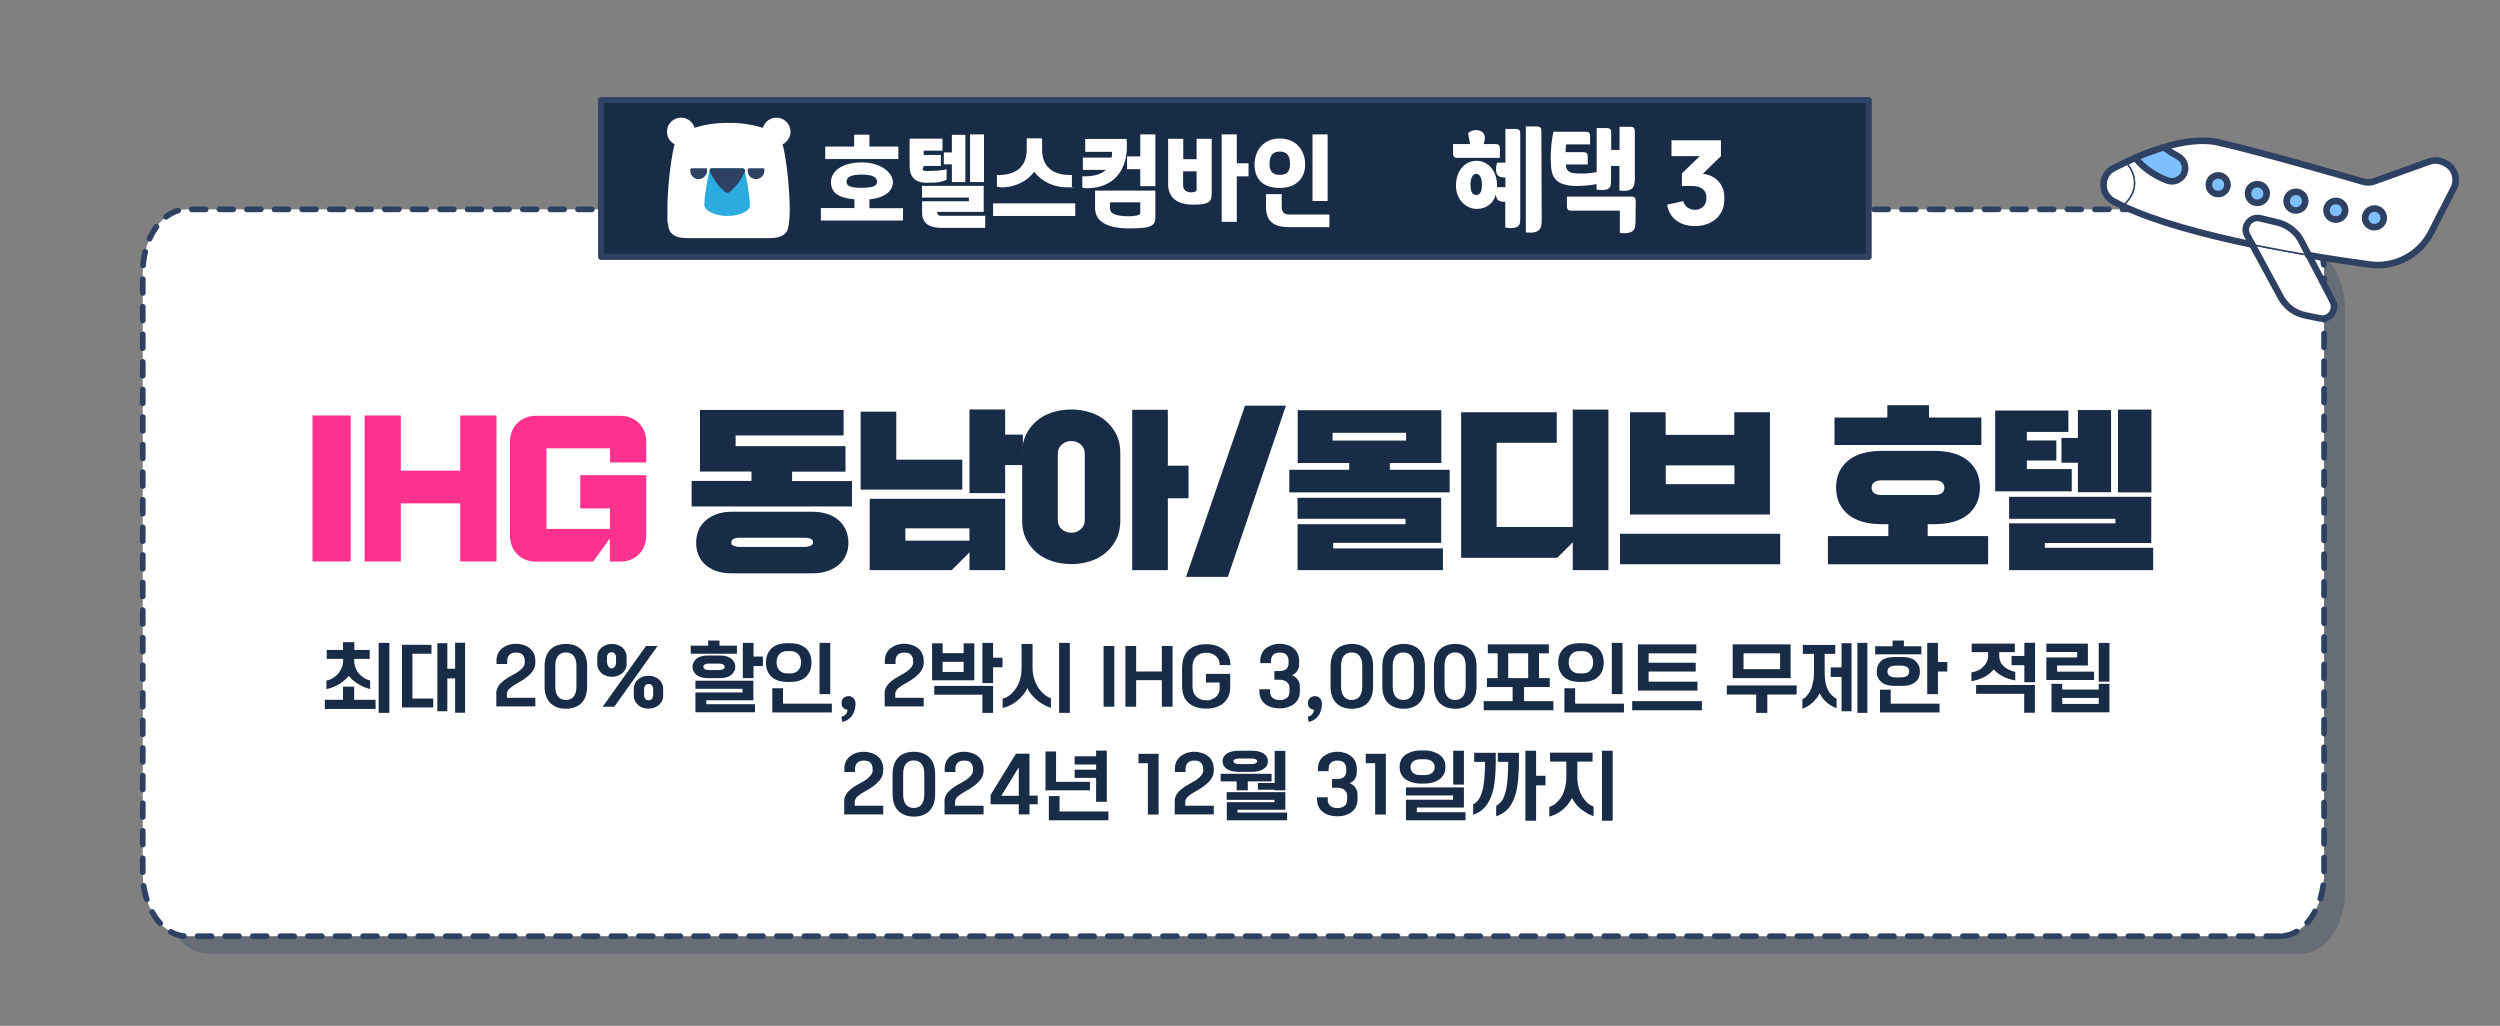 <?xml version="1.0" encoding="UTF-8" standalone="no"?><svg xmlns="http://www.w3.org/2000/svg" height="699.2" id="_레이어_1" style="" version="1.1" viewBox="0 0 1704 699.2" width="1704">
  
  <rect x="0" y="0" width="1704" height="699.2" fill="#808080" stroke="none"/>
  
  <defs>
    <style>
      .st0, .st1 {
        fill: #fff;
      }

      .st2, .st3 {
        fill: #192c47;
      }

      .st4 {
        fill: #2cabe1;
      }

      .st5 {
        stroke-dasharray: 0 0 9.4 9.4;
        stroke-width: 3.9px;
      }

      .st5, .st6 {
        fill: none;
      }

      .st5, .st6, .st1, .st3, .st7 {
        stroke: #2e4162;
      }

      .st5, .st6, .st3 {
        stroke-linecap: round;
        stroke-linejoin: round;
      }

      .st8 {
        fill: #ff318e;
      }

      .st6 {
        stroke-width: 4.5px;
      }

      .st1, .st7 {
        stroke-miterlimit: 10;
      }

      .st3 {
        stroke-width: 4.1px;
      }

      .st9, .st10 {
        fill: #2e4162;
      }

      .st7 {
        fill: #7ec0ff;
      }

      .st10 {
        isolation: isolate;
        opacity: .3;
      }
    </style>
  </defs>
  <path class="st10" d="M1568.3,650H141.5c-16.6,0-30-18.7-30-41.8V210.4c0-23.1,13.4-41.8,30-41.8h1426.8c16.6,0,30,18.7,30,41.8v397.8c0,23.1-13.4,41.8-30,41.8h0Z"/>
  <g>
    <path class="st0" d="M1554.1,638.1H127.3c-16.6,0-30-19.3-30-43.1V185.8c0-23.8,13.4-43.1,30-43.1h1426.8c16.6,0,30,19.3,30,43.1v409.3c0,23.7-13.4,43-30,43h0Z"/>
    <path class="st5" d="M1554.1,638.1H127.3c-16.6,0-30-19.3-30-43.1V185.8c0-23.8,13.4-43.1,30-43.1h1426.8c16.6,0,30,19.3,30,43.1v409.3c0,23.7-13.4,43-30,43h0Z"/>
  </g>
  <rect class="st3" height="106.9" width="864" x="409.7" y="68.2"/>
  <g>
    <path class="st0" d="M1022.2,107.6h-28.9c-2,0-2.9-.9-2.9-2.9v-6.5h11.6c-.5-2.6-.9-5.3-1.4-7.4,2-1.9,5.1-2.7,8-1.7,3.5,1.2,4.4,4.6,2.6,9.1h8.2c2,0,2.9.9,2.9,2.9v6.5h0ZM1033.3,87.9c2,0,2.9.9,2.9,2.9v58.9c0,3.3-.9,4.6-3,5.3s-4.7.5-7.2.1v-17.5c-3.6,0-5.1-.9-5.9-2.6-.2-.6-.5-1.5-.5-2.6-1.7,6.3-6.5,10-13.2,10s-14-5.9-14-15.9,6-16.9,14-16.9,14,7,14,16.9v1.1h5.7v-6.6c-3.6,0-5.1-.9-5.9-2.6-.7-1.5-.7-4.9.2-7.5h5.7v-23s7.2,0,7.2,0ZM1010.1,125.9c0-4.6-1.5-7.4-3.9-7.4s-3.9,2.7-3.9,7.4,1.3,7,3.9,7,3.9-2.4,3.9-7ZM1050.8,145.1c0,3.9.2,6.6-.4,9-.8,3.6-3.9,5-10.4,4.3v-72.2h7.7c2,0,2.9.9,2.9,2.9l.2,56h0Z"/>
    <path class="st0" d="M1088.6,125.4c-5.7,1.2-12.7,1.6-18.1,1.2-8.7-1.2-12.4-4.4-13.2-12.2-.6-5.7-.5-15,1.5-24.6h22.1c2,0,2.9.9,2.9,2.6v6h-16.3c-.2,1.5-.4,3.3-.4,5.3h12.2c2,0,2.9.9,2.9,2.9v5.5h-14.9c.2,3.5,1.2,5.1,5.1,5.9,4.4.6,10.6.4,15.9-.7v-30h7c2,0,2.9.9,2.9,2.9v12h5.7v-15.8h7.5c2,0,2.9.9,2.9,2.9v27.3c0,3.9.2,6.6-.4,9-.7,3.6-3.7,5-10.1,4.3v-16.8h-5.7v10.7c0,3.3-.9,4.6-2.9,5.3-2.1.7-4.6.5-7,.1v-3.8s.4,0,.4,0ZM1114.8,142.3c0,2.3.2,8.5-.3,12.2-.6,3.6-4.1,5-10.4,4.3v-15.2h-33.2c-2,0-2.9-.9-2.9-2.9v-6.7h44c2,0,2.9.9,2.9,2.9v5.4h0Z"/>
  </g>
  <g>
    <path class="st0" d="M538.3,143.3c0-13.5-2-32.6-4.4-43-1-4.3-3-7.3-6.2-9.6-1.8-1.3-3.8-2.3-6.1-3-.2,0-.3,0-.5-.2-8.4-2.7-16.3-3.9-24.5-3.7-8.2-.2-16.1,1-24.5,3.7-.2,0-.3,0-.5.2-2.3.7-4.4,1.7-6.1,3-3.2,2.3-5.2,5.3-6.2,9.6-2.4,10.4-4.4,29.5-4.4,43s0,6.6.4,9.1c.3,2.8.9,4.9,1.7,5.8,1.3,1.5,3.3,4.1,11.4,4.1h56.2c8.1,0,10-2.6,11.4-4.1.8-.9,1.3-3,1.7-5.8.4-2.5.6-5.6.6-9.1"/>
    <path class="st0" d="M464.2,99.4h0c-5.3,0-9.6-4.3-9.6-9.6s4.3-9.6,9.6-9.6,9.6,4.3,9.6,9.6-4.3,9.6-9.6,9.6"/>
    <path class="st0" d="M529.2,99.4h0c-5.3,0-9.6-4.3-9.6-9.6s4.3-9.6,9.6-9.6,9.6,4.3,9.6,9.6-4.4,9.6-9.6,9.6"/>
    <path class="st9" d="M470.5,115.2v1.4c0,2.9,2.5,5.4,5.5,5.5,3.2,0,5.9-2.5,5.9-5.7s0-.8,0-1.2-.4-.5-.7-.5h-9.7c-.4,0-.7.2-.8.5"/>
    <path class="st9" d="M509.6,115.2v1.4c0,2.9,2.5,5.3,5.5,5.5,3.2,0,5.9-2.5,5.9-5.7s0-.8,0-1.2-.4-.5-.7-.5h-9.7c-.5,0-.8.2-.8.5"/>
    <path class="st4" d="M511.1,140.7v-1.9c0-5-2.3-18-3.6-23.1h0c0-.5-.5-.9-1.2-1h-21.4c-.7,0-1.1.5-1.2,1h0c-1.3,5-3.6,18.1-3.6,23.1v1.1h0c0,3.4,7,7.3,15.6,7.3s14.4-3.2,15.5-6.3c-.1,0-.2-.1-.2-.2"/>
    <path class="st9" d="M506.4,114.7h-21.4c-.8.2-1.2.6-1.2,1.3v.8c.7,1.6,1.5,3.1,2.4,4.6,1.5,2.6,3.2,4.9,5.6,7.2.8.8,1.6,1.5,2.4,2.2.5.4,1.1.6,1.6.6s1.1-.2,1.6-.6c.8-.7,1.6-1.4,2.4-2.2,2.3-2.3,4.1-4.6,5.6-7.2.9-1.5,1.7-3,2.4-4.6,0-.3.2-.5,0-.8-.3-.6-.8-1.1-1.6-1.3"/>
    <g>
      <path class="st0" d="M645.2,122.6v-7.3c-3.1.9-7.3,1.2-12.9,1.2s-2.7-1.5-2.7-3.4h11.7v-7.5h-11.7v-2.9h12.8v-8.2h-22.4v19c0,5.9,2.7,11.1,11.7,11.1s9.8-.7,13.5-2h0Z"/>
      <rect class="st0" height="45.4" width="10.3" x="894.6" y="91.6"/>
      <path class="st0" d="M592.6,135.9c11.5-1.2,16-6.2,16-11.9s-7.4-13.3-21.2-13.3-21,6.3-21,13.3,4.4,10.8,16,11.9v5.9h-22.9v8.5h56v-8.4h-22.9v-6h0ZM577,123.8c0-2.9,2.7-4.8,10.3-4.8s10.5,1.9,10.5,4.8-2.7,4.2-10.5,4.2-10.3-1.3-10.3-4.2Z"/>
      <polygon class="st0" points="612.3 99.9 592.6 99.9 592.6 91.8 582.2 91.8 582.2 99.9 562.5 99.9 562.5 108.4 612.3 108.4 612.3 99.9"/>
      <polygon class="st0" points="648.8 124.1 658 124.1 658 91.9 648.8 91.9 648.8 103.9 643.3 103.9 643.3 112 648.8 112 648.8 124.1"/>
      <rect class="st0" height="32.5" width="9.5" x="661.2" y="91.6"/>
      <path class="st0" d="M704.9,117.1c5.3,7,13.8,10.6,22.5,10.6s2.1,0,3.2-.5v-7.9h-1.1c-12.1,0-19.2-5.8-19.2-17.3v-7.7h-10.5v7.7c0,11.5-7.2,17.3-19.2,17.3h-1.1v7.9c1.1.4,2.1.5,3.2.5,8.4,0,17-3.6,22.2-10.6h0Z"/>
      <path class="st0" d="M767.9,94.7h-28.2v8.8h18.3c0,1.4,0,2.7-.3,3.9h-19.6v8.4h15.6c-3.2,3.1-8.1,4.4-14.9,4.4h-1.1v7.6c1.1.4,2.1.5,3.2.5,18,0,29-12.4,27-33.6Z"/>
      <path class="st0" d="M889.6,112.2c0-9.5-6-17.8-17.3-17.8s-17.2,8.4-17.2,17.8,5.3,15.9,17.2,15.9,17.3-7.4,17.3-15.9ZM865.3,111.7c0-5.2,1.9-8.4,7-8.4s7,3.2,7,8.4-2.2,7.5-7,7.5-7-2.3-7-7.5Z"/>
      <polygon class="st0" points="843 91.6 832.7 91.6 832.7 151.2 843 151.2 843 120.2 851 120.2 851 111.3 843 111.3 843 91.6"/>
      <path class="st0" d="M638.8,144.4h31.7v-17.7h-42.1v8h32v2.5h-31.9v8c0,5.9,3.7,10.1,13,10.1h30v-8.2h-30c-2.2,0-2.7-1.1-2.7-2.7h0Z"/>
      <path class="st0" d="M878.3,146.2c-3.1,0-4.7-1.9-4.7-5.4v-8.5h-10.7v8.6c0,9.6,4.9,13.9,15.5,13.9h27.7v-8.6h-27.8Z"/>
      <path class="st0" d="M815.7,108.5h-9.2v-13.9h-10.3v31c0,8.5,5.5,13.9,17,13.9s12.7-2.2,12.7-8v-36.9h-10.3v13.9h0ZM815.7,129.1c0,1.3-1.5,2-3.6,2-3.8,0-5.7-1.7-5.7-5.1v-9.2h9.2v12.3h0Z"/>
      <rect class="st0" height="8.6" width="56" x="676.9" y="138.6"/>
      <polygon class="st0" points="777.2 106.6 768.2 106.6 768.2 115.3 777.2 115.3 777.2 126.9 787.5 126.9 787.5 91.6 777.2 91.6 777.2 106.6"/>
      <path class="st0" d="M746.4,141.8c0,8.8,7.6,13.9,23.5,13.9s17.6-2.2,17.6-8v-17.8h-41.1v11.9h0ZM756.6,137.9h20.6v7.4c0,1.5-3.9,2.1-7.9,2.1-8.4,0-12.7-1.7-12.7-5.3v-4.2h0Z"/>
    </g>
  </g>
  <g>
    <g>
      <path class="st1" d="M1666.5,111c6.7,2.9,9.5,10.9,6.2,17.4l-15.3,29.9c-7.9,15.5-24.8,24.4-42.1,22-11.7-1.6-26-3.7-41.7-6.4l-5-9.6c-3.3-6.4-9.3-11-16.3-12.7l-11.7-2.8c-6.7-1.6-12.2,5.6-8.9,11.6l3.4,6.2c-32.5-6.8-65.5-15.5-88.2-26.3,16.7-15,2.1-29.7,2.1-29.7,2.1-1,4.3-2,6.5-3,6.8,8.7,16.3,13.3,21.7,15.4,1,.4,2.1.6,3.2.6,1.6,0,3.3-.5,4.7-1.4,6-3.7,5.6-12.5-.6-15.7-6.2-3.3-9.4-6.1-9.4-6.1,12.9-3.9,26.2-5.9,37.3-3.3,29.5,6.7,83.4,22.4,98.4,26.7,2.6.8,5.3.7,7.9-.3l37.3-13.4c3.1-1.1,6.4-.9,9.4.4l1.1.5h0ZM1619.3,154.8c3.5-.5,5.9-3.7,5.4-7.2s-3.7-5.9-7.2-5.4-5.9,3.7-5.4,7.2,3.7,5.9,7.2,5.4ZM1593,149.6c3.5-.5,5.9-3.7,5.4-7.2s-3.7-5.9-7.2-5.4-5.9,3.7-5.4,7.2,3.7,5.9,7.2,5.4ZM1565.8,143.4c3.5-.5,5.9-3.7,5.4-7.2s-3.7-5.9-7.2-5.4-5.9,3.7-5.4,7.2c.4,3.5,3.7,5.9,7.2,5.4ZM1539.5,138.2c3.5-.5,5.9-3.7,5.4-7.2s-3.7-5.9-7.2-5.4-5.9,3.7-5.4,7.2,3.7,5.9,7.2,5.4ZM1512.8,132.2c3.5-.5,5.9-3.7,5.4-7.2s-3.7-5.9-7.2-5.4-5.9,3.7-5.4,7.2c.5,3.5,3.7,5.9,7.2,5.4Z"/>
      <path class="st7" d="M1624.7,147.6c.5,3.5-1.9,6.7-5.4,7.2s-6.7-1.9-7.2-5.4,1.9-6.7,5.4-7.2,6.8,2,7.2,5.4Z"/>
      <path class="st7" d="M1598.4,142.4c.5,3.5-1.9,6.7-5.4,7.2s-6.7-1.9-7.2-5.4,1.9-6.7,5.4-7.2,6.8,1.9,7.2,5.4Z"/>
      <path class="st1" d="M1590,205.6c3.1,6-2.1,12.9-8.7,11.6l-9.8-2c-7.2-1.4-13.4-6-16.9-12.4l-19.5-36c13.1,2.7,26.2,5.1,38.5,7.2l16.4,31.6h0Z"/>
      <path class="st1" d="M1568.6,164.3l5,9.6c-12.2-2.1-25.3-4.5-38.5-7.2l-3.4-6.2c-3.3-6.1,2.1-13.2,8.9-11.6l11.7,2.8c7,1.6,12.9,6.2,16.3,12.6h0Z"/>
      <path class="st7" d="M1571.2,136.3c.5,3.5-1.9,6.7-5.4,7.2s-6.7-1.9-7.2-5.4,1.9-6.7,5.4-7.2c3.5-.6,6.7,1.9,7.2,5.4Z"/>
      <path class="st7" d="M1544.9,131c.5,3.5-1.9,6.7-5.4,7.2s-6.7-1.9-7.2-5.4,1.9-6.7,5.4-7.2,6.7,1.9,7.2,5.4Z"/>
      <path class="st7" d="M1518.2,125.1c.5,3.5-1.9,6.7-5.4,7.2s-6.7-1.9-7.2-5.4,1.9-6.7,5.4-7.2c3.5-.6,6.7,1.9,7.2,5.4Z"/>
      <path class="st7" d="M1484.5,106.5c6.2,3.3,6.6,12.1.6,15.7-1.4.9-3.1,1.4-4.7,1.4s-2.1-.2-3.2-.6c-5.5-2.1-15-6.7-21.7-15.4,6.2-2.7,12.8-5.2,19.6-7.2,0,0,3.2,2.9,9.4,6.1h0Z"/>
      <path class="st1" d="M1449,110.6s14.6,14.7-2.1,29.7c-2.2-1-4.3-2.1-6.4-3.2-9-4.8-9-17.8,0-22.5,2.6-1.2,5.4-2.6,8.4-4h0Z"/>
    </g>
    <g>
      <path class="st6" d="M1535.1,166.7c-32.5-6.8-65.5-15.5-88.2-26.3-2.2-1-4.3-2.1-6.4-3.2-9-4.8-9-17.8,0-22.5,2.6-1.3,5.4-2.7,8.3-4.1,2.1-1,4.3-2,6.5-3,6.2-2.7,12.8-5.2,19.6-7.2,12.9-3.9,26.2-5.9,37.3-3.3,29.5,6.7,83.4,22.4,98.4,26.7,2.6.8,5.3.7,7.9-.3l37.3-13.4c3.1-1.1,6.4-.9,9.4.4l1,.5c6.7,2.9,9.5,10.9,6.2,17.4l-15.3,29.9c-7.9,15.5-24.8,24.4-42.1,22-11.7-1.6-26-3.7-41.7-6.4"/>
      <path class="st6" d="M1573.6,173.9l-5-9.6c-3.3-6.4-9.3-11-16.3-12.7l-11.7-2.8c-6.7-1.6-12.2,5.6-8.9,11.6l3.4,6.2,19.5,36c3.5,6.5,9.7,11,16.9,12.4l9.8,2c6.6,1.3,11.7-5.6,8.7-11.6l-16.4-31.5h0Z"/>
      <path class="st6" d="M1475.1,100.4s3.2,2.8,9.4,6.1c6.2,3.3,6.6,12.1.6,15.7-1.4.9-3.1,1.4-4.7,1.4s-2.1-.2-3.2-.6c-5.5-2.1-15-6.7-21.7-15.4"/>
      <path class="st6" d="M1612.1,149.4c.5,3.5,3.7,5.9,7.2,5.4s5.9-3.7,5.4-7.2-3.7-5.9-7.2-5.4c-3.4.5-5.9,3.7-5.4,7.2Z"/>
      <path class="st6" d="M1585.8,144.2c.5,3.5,3.7,5.9,7.2,5.4s5.9-3.7,5.4-7.2-3.7-5.9-7.2-5.4c-3.4.5-5.9,3.7-5.4,7.2Z"/>
      <path class="st6" d="M1558.6,138c.5,3.5,3.7,5.9,7.2,5.4s5.9-3.7,5.4-7.2-3.7-5.9-7.2-5.4-5.9,3.7-5.4,7.2Z"/>
      <path class="st6" d="M1532.3,132.8c.5,3.5,3.7,5.9,7.2,5.4s5.9-3.7,5.4-7.2-3.7-5.9-7.2-5.4-5.9,3.7-5.4,7.2Z"/>
      <path class="st6" d="M1505.6,126.8c.5,3.5,3.7,5.9,7.2,5.4s5.9-3.7,5.4-7.2-3.7-5.9-7.2-5.4c-3.4.5-5.9,3.7-5.4,7.2Z"/>
    </g>
  </g>
  <rect class="st2" height="209.8" width="1289.6" x="277.7" y="1683"/>
  <path class="st8" d="M239,382.7h-26v-99.5h26v99.5Z"/>
  <path class="st8" d="M338.4,382.7h-24.7v-39.6h-40.5v39.6h-24.7v-99.5h24.7v37.6h40.5v-37.6h24.7v99.5Z"/>
  <path class="st8" d="M440.5,364.7c0,5.4-1.7,9.8-5,13.1-3.3,3.3-7.7,5-13.1,5h-6.7v-15.8l-11.4,15.8h-38.6c-5.4,0-9.8-1.7-13.1-5s-5-7.7-5-13.1v-63.2c0-5.4,1.7-9.8,5-13.1s7.7-5,13.1-5h56.7c5.4,0,9.8,1.7,13.1,5s5,7.7,5,13.1v13.7h-24.7v-9.6h-43.3v54.9h43.3v-14h-20.3v-22.6h45v40.8h0Z"/>
  <path class="st2" d="M580.6,345.2h-109.2v-17.4h40.8v-6.4h-35.1v-42h97.9v17.4h-73.6v7.3h74.9v17.4h-36.4v6.4h40.8v17.4h0ZM553.4,348.8c4.3,0,8,.6,11.1,1.7s5.7,2.7,7.7,4.6,3.5,4.2,4.6,6.7c.9,2.6,1.5,5.2,1.5,8.1s-.5,5.5-1.5,8c-1,2.6-2.6,4.7-4.6,6.6s-4.6,3.4-7.8,4.6-6.8,1.7-11.2,1.7h-54.3c-4.3,0-8-.6-11-1.7s-5.6-2.7-7.6-4.6-3.4-4.1-4.4-6.6-1.4-5.2-1.4-8,.5-5.5,1.5-8.1c.9-2.6,2.5-4.7,4.6-6.7,2-1.9,4.6-3.4,7.7-4.6s6.8-1.7,11.1-1.7h54.3-.3ZM547.9,372.8c1.9,0,3.4-.3,4.6-.8,1.1-.6,1.7-1.3,1.7-2.3,0-2.2-2.1-3.2-6.2-3.2h-43.3c-4.2,0-6.2,1-6.2,3.2s.6,1.8,1.7,2.3c1.1.6,2.7.8,4.6.8h43.3-.2Z"/>
  <path class="st2" d="M655.9,333.7h-69.3v-53.1h24.3v32.7h45v20.4ZM685.1,388.6h-24.3v-12.1l-12.1,12.1h-55.9v-48.6h92.3v48.6ZM660.8,368.5v-8.4h-43.7v8.4h43.7ZM685.1,336.1h-24.3v-57h24.3v17.1h12.1v20.8h-12.1v19.1h0Z"/>
  <path class="st2" d="M763.6,355.1c0,4.6-.9,8.7-2.7,12.4-1.8,3.6-4.2,6.7-7.2,9.2-3,2.6-6.5,4.5-10.6,5.8s-8.4,2-12.9,2-8.9-.7-13-2-7.6-3.2-10.6-5.8-5.4-5.6-7.2-9.2-2.7-7.8-2.7-12.4v-46.6c0-4.6.9-8.7,2.7-12.4,1.8-3.6,4.2-6.7,7.2-9.2,3-2.6,6.5-4.5,10.6-5.8s8.3-2,13-2,8.8.7,12.9,2,7.7,3.2,10.6,5.8c3,2.6,5.4,5.6,7.2,9.2s2.7,7.8,2.7,12.4v46.6ZM721,354.5c0,2.6.9,4.6,2.7,6.2s4,2.4,6.5,2.4,4.7-.8,6.5-2.4,2.7-3.6,2.7-6.2v-45.3c0-2.6-.9-4.6-2.7-6.2s-4-2.4-6.5-2.4-4.7.8-6.5,2.4-2.7,3.6-2.7,6.2v45.3ZM796,388.6h-24.3v-109.3h24.3v38.1h14.1v22.2h-14.1v49h0Z"/>
  <path class="st2" d="M836.8,393.2h-28.4l40.2-116.7h27.9l-39.6,116.7h-.1Z"/>
  <path class="st2" d="M988,335.6h-109.2v-15.4h40.8v-4.6h-35.1v-36h97.9v36h-35.1v4.6h40.8v15.4h-.1ZM983.5,388.6h-99.1v-31.3h73.6v-3.7h-73.6v-14.3h97.9v30.7h-73.6v3.8h74.8v14.9h0ZM958.4,300.3v-5.3h-50.1v5.3h50.1Z"/>
  <path class="st2" d="M1096.3,388.6h-24.3v-19l-10.6,10.6h-65.5v-99.2h65.2v20.8h-41v57.4h51.9v-80h24.3v109.3h0Z"/>
  <path class="st2" d="M1213.4,384.6h-109.2v-20.8h109.2v20.8ZM1206.4,350.7h-95.4v-69.7h24.3v15.4h46.8v-15.4h24.3v69.7h0ZM1182.2,330v-12.8h-46.8v12.8h46.8Z"/>
  <path class="st2" d="M1355.1,384.6h-109.2v-19.2h41.2v-8.1h-4.2c-4.7,0-9-.5-12.8-1.5s-7.1-2.6-9.9-4.7c-2.7-2.1-4.8-4.7-6.4-7.8-1.5-3.1-2.3-6.7-2.3-11s.8-7.9,2.3-11,3.7-5.7,6.4-7.8c2.7-2.1,6-3.7,9.9-4.7,3.8-1,8.2-1.5,12.8-1.5h35.2c4.7,0,9,.5,12.8,1.5s7.1,2.6,9.9,4.7c2.7,2.1,4.8,4.7,6.4,7.8,1.5,3.1,2.3,6.7,2.3,11s-.8,7.9-2.3,11-3.7,5.7-6.4,7.8c-2.7,2.1-6,3.7-9.9,4.7-3.8,1-8.2,1.5-12.8,1.5h-4.2v8.1h41.2v19.2h0ZM1350.7,303.3h-100.3v-18.7h36v-8.4h28.4v8.4h35.7v18.7h.2ZM1318.7,337.4c2.2,0,3.8-.5,4.9-1.3,1.1-.9,1.7-2.2,1.7-3.7s-.6-2.8-1.7-3.7c-1.1-.9-2.8-1.3-4.9-1.3h-36.4c-2.2,0-3.8.5-4.9,1.3-1.1.9-1.7,2.2-1.7,3.7s.6,2.8,1.7,3.7c1.1.9,2.8,1.3,4.9,1.3h36.4Z"/>
  <path class="st2" d="M1412.1,334.9h-52.2v-55.1h49.9v14.6h-28.3v5.8h20.1v13.7h-20.1v5.8h30.6v15.1h0ZM1467.6,388.6h-98.2v-31.9h72.5v-3.1h-72.5v-15h96.9v31.5h-72.5v3.3h73.8v15.1h0ZM1438.9,335.5h-22.6v-20.1h-11.2v-16.9h11.2v-19h22.6v55.9h0ZM1466.4,335.6h-22.8v-56.4h22.8v56.4Z"/>
  <g>
    <path class="st2" d="M221.3,477h12.5v-9h7.6v9h14.6v6.2h-34.6v-6.2h0ZM222.4,463.9c1.7-.3,3.2-.9,4.6-1.8s2.7-1.9,3.6-3.1c1-1.2,1.8-2.6,2.4-4.1s.9-3.1.9-4.7v-1.1h-11.2v-6.1h11.1v-5.3h7.7v5.3h10.5v6.1h-10.6v1.1c0,1.6.3,3.2.8,4.6.5,1.5,1.2,2.8,2.2,4,.9,1.2,2.1,2.2,3.4,3.1,1.3.9,2.8,1.5,4.5,2v5.8c-2.9-.8-5.7-1.9-8.2-3.5-2.6-1.6-4.7-3.4-6.4-5.5-1.8,2.2-4,4-6.5,5.6-2.6,1.6-5.5,2.7-8.7,3.4v-5.8h-.1ZM258.1,438.2h7.3v47.7h-7.3v-47.7Z"/>
    <path class="st2" d="M274.1,439.5h20v6.1h-13v30.5h14.2v6.1h-21.3v-42.7h0ZM298.1,438.4h6.8v17.4h5.3v-17.7h6.8v47.7h-6.8v-23.4h-5.3v22.4h-6.8v-46.4h0Z"/>
    <path class="st2" d="M338.2,472.9c0-1.5.3-2.8.9-4.1s1.4-2.4,2.5-3.4,2.2-2,3.5-2.8c1.3-.9,2.7-1.6,4.1-2.4,2.6-1.3,4.6-2.7,6.2-4.2,1.5-1.5,2.3-2.8,2.3-4.3v-1.4c0-1.5-.5-2.7-1.4-3.9s-2.6-1.6-4.6-1.6-3.6.6-4.6,1.6c-.9,1.1-1.4,2.4-1.4,3.9v2.3h-7.3v-2.3c0-1.8.4-3.4,1-4.8s1.6-2.6,2.8-3.6c1.2-.9,2.6-1.7,4.2-2.3,1.6-.5,3.4-.8,5.2-.8s3.6.3,5.2.8,3,1.2,4.3,2.3c1.2.9,2.2,2.2,2.8,3.6s1,3,1,4.8v1.4c0,2.6-.9,4.9-2.9,7.1s-4.8,4.4-8.5,6.4c-1.4.9-2.7,1.5-3.7,2.2s-1.8,1.3-2.5,1.9-1,1.1-1.3,1.7-.5,1.1-.5,1.8v2.8h19.4v5.9h-26.6v-8.7h-.1Z"/>
    <path class="st2" d="M371.2,454.3c0-2.4.3-4.5.9-6.4s1.5-3.5,2.7-4.8,2.7-2.4,4.6-3.1,3.9-1.1,6.3-1.1,4.5.4,6.3,1.1,3.3,1.8,4.6,3.1c1.2,1.3,2.1,2.9,2.7,4.8.7,1.9.9,4,.9,6.4v13.4c0,2.4-.3,4.5-.9,6.4s-1.5,3.5-2.7,4.8-2.7,2.4-4.6,3.1-3.9,1.1-6.3,1.1-4.5-.4-6.3-1.1-3.3-1.8-4.6-3.1c-1.2-1.3-2.1-2.9-2.7-4.8-.7-1.9-.9-4-.9-6.4v-13.4ZM392.9,453.7c0-2.9-.7-5.2-1.9-6.7s-3-2.3-5.3-2.3-4.1.8-5.3,2.3c-1.2,1.5-1.9,3.7-1.9,6.7v14.4c0,2.9.7,5.2,1.9,6.7s3,2.3,5.3,2.3,4.1-.8,5.3-2.3c1.2-1.5,1.9-3.7,1.9-6.7v-14.4Z"/>
    <path class="st2" d="M407.1,447.4c0-1.1.3-2.3.8-3.3s1.2-1.9,2.1-2.7,1.9-1.3,3.1-1.8,2.6-.7,4-.7,2.7.2,4,.7,2.3,1,3.1,1.8c.9.8,1.6,1.7,2.1,2.7s.8,2.2.8,3.3v5.4c0,1.1-.3,2.3-.8,3.3s-1.2,1.9-2.1,2.7-1.9,1.3-3.1,1.8-2.6.7-4,.7-2.7-.2-4-.7-2.3-1-3.1-1.8c-.9-.8-1.6-1.7-2.1-2.7s-.8-2.2-.8-3.3v-5.4h0ZM440.3,440.3h7.9l-29.5,41.4h-7.9l29.5-41.4ZM413.9,451.7c0,.5,0,.9.2,1.3,0,.5.3.9.6,1.3s.6.7.9.9.9.4,1.3.4.9,0,1.3-.4c.4-.3.7-.6.9-.9s.5-.8.6-1.3c0-.5.2-.9.2-1.3v-3.7c0-.9-.3-1.7-.8-2.4s-1.2-1-2.3-1-1.8.4-2.3,1c-.5.7-.8,1.5-.8,2.4v3.7h.2,0ZM432,469.1c0-1.1.3-2.3.8-3.3s1.2-1.9,2.1-2.7,1.9-1.3,3.1-1.8,2.6-.7,4-.7,2.7.2,4,.7,2.3,1,3.1,1.8c.9.8,1.6,1.7,2.1,2.7s.8,2.2.8,3.3v5.4c0,1.1-.3,2.3-.8,3.3s-1.2,1.9-2.1,2.7-1.9,1.3-3.1,1.8-2.6.7-4,.7-2.7-.2-4-.7-2.3-1-3.1-1.8c-.9-.8-1.6-1.7-2.1-2.7s-.8-2.2-.8-3.3v-5.4ZM439,473.9c0,.9.3,1.7.8,2.4s1.2,1,2.3,1,1.8-.4,2.3-1c.5-.7.8-1.5.8-2.4v-4.3c0-.9-.3-1.7-.8-2.4s-1.2-1-2.3-1-1.8.4-2.3,1c-.5.7-.8,1.5-.8,2.4v4.3Z"/>
    <path class="st2" d="M470.8,440.1h11.9v-3.5h7.7v3.5h11.9v5.5h-31.5v-5.5h0ZM482,462.2c-1.6,0-2.9-.2-4.2-.6-1.2-.4-2.3-.9-3.1-1.6-.9-.7-1.5-1.5-2-2.5s-.7-2-.7-3,.2-2.1.7-3,1.1-1.7,2-2.5c.9-.7,1.9-1.2,3.1-1.6s2.7-.6,4.2-.6h9.2c1.6,0,2.9.2,4.2.6,1.2.4,2.3.9,3.1,1.6.9.7,1.5,1.5,2,2.5s.7,2,.7,3-.2,2.1-.7,3-1.1,1.7-2,2.5c-.9.7-1.9,1.2-3.1,1.6s-2.7.6-4.2.6h-9.2ZM474,472h32.1v-2.5h-32.1v-5.5h39.5v13.3h-32.1v2.7h33.2v5.5h-40.6v-13.6h0ZM490.1,456.7c1.2,0,2.2-.2,2.8-.6.8-.4,1-.9,1-1.6s-.4-1.2-1-1.6c-.8-.4-1.7-.6-2.8-.6h-6.9c-1.2,0-2.2.2-2.8.6-.8.4-1,.9-1,1.6s.4,1.2,1,1.6c.7.4,1.7.6,2.8.6h6.9ZM506.3,438.2h7.3v9.3h6.4v6.5h-6.4v8.2h-7.3v-24h0Z"/>
    <path class="st2" d="M536.8,464.8c-2.4,0-4.5-.3-6.4-.9-1.8-.7-3.4-1.5-4.6-2.7-1.2-1.1-2.2-2.6-2.8-4.2s-.9-3.4-.9-5.4.3-3.8.9-5.4,1.6-3,2.8-4.2,2.8-2.1,4.6-2.7,4-.9,6.4-.9h1.6c2.4,0,4.5.3,6.4.9,1.8.7,3.4,1.5,4.6,2.7,1.2,1.1,2.2,2.6,2.8,4.2s.9,3.4.9,5.4-.3,3.8-.9,5.4-1.6,3-2.8,4.2-2.7,2.1-4.6,2.7c-1.8.7-4,.9-6.4.9h-1.6ZM526.4,469.1h7.3v10.5h33.3v6h-40.6v-16.5h0ZM538.9,459c2.2,0,3.9-.7,5.1-2,1.3-1.3,2-3.2,2-5.6s-.7-4.2-2-5.6c-1.3-1.3-3-2-5.1-2h-2.5c-2.2,0-3.9.7-5.1,2-1.3,1.3-2,3.2-2,5.6s.7,4.2,2,5.6c1.3,1.3,3,2,5.1,2h2.5ZM558.6,438.2h7.3v34.9h-7.3v-34.9Z"/>
    <path class="st2" d="M573.6,488.5c1.3-.3,2.3-.9,3-1.8s1-1.9,1.1-2.9c-1.3-.2-2.4-.7-3-1.4-.8-.8-1.1-1.9-1.1-3.2s.5-2.6,1.3-3.4,2.1-1.3,3.4-1.3,1.3,0,2,.4c.7.3,1.1.7,1.6,1.1.5.6.8,1.2,1,2s.3,1.7.2,2.8c-.6,6.2-3.6,10-9,11.3l-.6-3.5h0Z"/>
    <path class="st2" d="M602.9,472.9c0-1.5.3-2.8.9-4.1s1.4-2.4,2.5-3.4,2.2-2,3.5-2.8,2.7-1.6,4.1-2.4c2.6-1.3,4.6-2.7,6.2-4.2,1.5-1.5,2.3-2.8,2.3-4.3v-1.4c0-1.5-.5-2.7-1.4-3.9s-2.6-1.6-4.6-1.6-3.6.6-4.6,1.6c-.9,1.1-1.4,2.4-1.4,3.9v2.3h-7.3v-2.3c0-1.8.4-3.4,1-4.8.7-1.4,1.6-2.6,2.8-3.6,1.2-.9,2.6-1.7,4.2-2.3,1.6-.5,3.4-.8,5.2-.8s3.6.3,5.2.8,3,1.2,4.3,2.3c1.2.9,2.2,2.2,2.8,3.6s1,3,1,4.8v1.4c0,2.6-.9,4.9-2.9,7.1s-4.8,4.4-8.5,6.4c-1.4.9-2.7,1.5-3.7,2.2s-1.8,1.3-2.5,1.9-1,1.1-1.3,1.7-.5,1.1-.5,1.8v2.8h19.4v5.9h-26.6v-8.7h-.1Z"/>
    <path class="st2" d="M635.2,438.5h7.3v6.7h14.3v-6.7h7.3v25.2h-28.8v-25.2h0ZM636.9,467.5h40v18.4h-7.3v-12.4h-32.8v-6h0ZM656.8,458v-6.9h-14.3v6.9h14.3ZM669.6,438.2h7.3v10.1h6.4v6.5h-6.4v10.8h-7.3v-27.4Z"/>
    <path class="st2" d="M683.5,476.2c1.9-.6,3.6-1.4,5.1-2.7,1.6-1.3,2.9-2.8,4.1-4.7s2.1-3.9,2.7-6.3c.7-2.3.9-4.7.9-7.3v-16.3h7.5v16.3c0,2.3.3,4.6.9,6.7.6,2.2,1.4,4.2,2.5,6,1,1.8,2.4,3.4,3.9,4.8s3.2,2.5,5.2,3.2v6.5c-1.6-.5-3.2-1.1-4.8-2s-3.1-2-4.6-3.1c-1.4-1.2-2.7-2.5-3.9-3.9-1.1-1.4-2.1-2.8-2.7-4.4-.9,1.7-1.8,3.3-3,4.7-1.1,1.4-2.5,2.7-4,4-1.4,1.1-3,2.2-4.7,3s-3.4,1.4-5.2,1.9v-6.5h.3-.2ZM721.9,438.2h7.3v47.7h-7.3v-47.7Z"/>
    <path class="st2" d="M752.2,440.3h7.3v41.4h-7.3v-41.4Z"/>
    <path class="st2" d="M767.1,440.3h7.3v17.4h17.5v-17.4h7.3v41.4h-7.3v-18.1h-17.5v18.1h-7.3v-41.4Z"/>
    <path class="st2" d="M805.8,454.6c0-2.4.4-4.5,1-6.4.8-1.9,1.8-3.6,3.1-4.9,1.4-1.3,3.1-2.5,5.2-3.1,2.1-.8,4.5-1.1,7.1-1.1s5.1.4,7.1,1.1c2.1.8,3.8,1.8,5.2,3.1,1.4,1.3,2.5,2.7,3.1,4.4.7,1.6,1,3.2,1,4.9v.7h-7.3v-.7c0-.9-.2-2-.6-2.8s-1-1.7-1.8-2.5c-.8-.7-1.8-1.3-2.9-1.7-1.1-.5-2.5-.7-3.9-.7-2.9,0-5.2.9-6.8,2.6s-2.5,4-2.5,6.9v13.4c0,2.9.9,5.3,2.5,6.9,1.6,1.7,3.9,2.6,6.8,2.6s2.7-.2,3.9-.7c1.1-.5,2.2-1,2.9-1.7s1.4-1.6,1.8-2.6.6-2.1.6-3.2v-3.9h-9.3v-5.9h16.5v9.7c0,1.9-.4,3.6-1,5.3-.8,1.7-1.8,3.2-3.1,4.5-1.4,1.3-3.1,2.4-5.2,3.1s-4.5,1.1-7.1,1.1-5.1-.4-7.1-1.1c-2.1-.8-3.8-1.8-5.2-3.1s-2.5-3-3.1-4.9-1-4.1-1-6.4v-12.8h0Z"/>
    <path class="st2" d="M858.4,469.8h7.3v1.7c0,.8,0,1.4.4,2.2.2.7.6,1.2,1.1,1.8.6.5,1.2.9,2.1,1.2.9.3,1.9.5,3,.5s2.3-.2,3-.5c.9-.3,1.5-.7,2.1-1.2s.9-1,1.1-1.8c.2-.7.4-1.4.4-2.2v-3.1c0-.8-.2-1.5-.6-2.1-.4-.7-.9-1.1-1.4-1.6s-1.3-.8-2.1-1-1.6-.4-2.6-.4h-3.6v-5.9h3.6c1.8,0,3.3-.5,4.4-1.3,1.1-.9,1.7-2.2,1.7-3.7v-2.1c0-1.5-.5-2.7-1.4-3.9-.9-1.1-2.5-1.6-4.6-1.6s-3.7.6-4.6,1.6-1.4,2.4-1.4,3.9v1.7h-7.3v-1.7c0-1.8.4-3.4,1-4.8.7-1.4,1.6-2.6,2.8-3.6,1.2-.9,2.6-1.7,4.2-2.3,1.6-.5,3.4-.8,5.2-.8s3.6.3,5.2.8,3,1.2,4.3,2.3c1.2.9,2.2,2.2,2.8,3.6s1,3,1,4.8v2c0,1.9-.4,3.6-1.2,4.9-.9,1.3-2.1,2.4-3.7,3,1.6.7,2.9,1.7,3.9,3s1.5,3,1.5,4.9v3.2c0,1.8-.4,3.4-1,4.8-.7,1.4-1.6,2.6-2.8,3.6s-2.7,1.7-4.4,2.3-3.5.8-5.6.8-3.9-.3-5.6-.8-3.1-1.2-4.4-2.3-2.2-2.2-2.8-3.6-1-3-1-4.8v-1.7h0v.2h0Z"/>
    <path class="st2" d="M891.5,488.5c1.3-.3,2.3-.9,3-1.8s1-1.9,1.1-2.9c-1.3-.2-2.4-.7-3-1.4-.8-.8-1.1-1.9-1.1-3.2s.5-2.6,1.3-3.4,2.1-1.3,3.4-1.3,1.3,0,2,.4c.7.3,1.1.7,1.6,1.1.5.6.8,1.2,1,2s.3,1.7.2,2.8c-.6,6.2-3.6,10-9,11.3l-.6-3.5h0Z"/>
    <path class="st2" d="M906.9,454.3c0-2.4.3-4.5.9-6.4s1.5-3.5,2.7-4.8,2.7-2.4,4.6-3.1,3.9-1.1,6.3-1.1,4.5.4,6.3,1.1,3.3,1.8,4.6,3.1c1.2,1.3,2.1,2.9,2.7,4.8.7,1.9.9,4,.9,6.4v13.4c0,2.4-.3,4.5-.9,6.4s-1.5,3.5-2.7,4.8-2.7,2.4-4.6,3.1-3.9,1.1-6.3,1.1-4.5-.4-6.3-1.1-3.3-1.8-4.6-3.1c-1.2-1.3-2.1-2.9-2.7-4.8-.7-1.9-.9-4-.9-6.4v-13.4ZM928.5,453.7c0-2.9-.7-5.2-1.9-6.7s-3-2.3-5.3-2.3-4.1.8-5.3,2.3-1.9,3.7-1.9,6.7v14.4c0,2.9.7,5.2,1.9,6.7s3,2.3,5.3,2.3,4.1-.8,5.3-2.3,1.9-3.7,1.9-6.7v-14.4Z"/>
    <path class="st2" d="M942.2,454.3c0-2.4.3-4.5.9-6.4s1.5-3.5,2.7-4.8,2.7-2.4,4.6-3.1,3.9-1.1,6.3-1.1,4.5.4,6.3,1.1,3.3,1.8,4.6,3.1c1.2,1.3,2.1,2.9,2.7,4.8.7,1.9.9,4,.9,6.4v13.4c0,2.4-.3,4.5-.9,6.4s-1.5,3.5-2.7,4.8-2.7,2.4-4.6,3.1-3.9,1.1-6.3,1.1-4.5-.4-6.3-1.1-3.3-1.8-4.6-3.1c-1.2-1.3-2.1-2.9-2.7-4.8-.7-1.9-.9-4-.9-6.4v-13.4ZM963.7,453.7c0-2.9-.7-5.2-1.9-6.7s-3-2.3-5.3-2.3-4.1.8-5.3,2.3-1.9,3.7-1.9,6.7v14.4c0,2.9.7,5.2,1.9,6.7s3,2.3,5.3,2.3,4.1-.8,5.3-2.3,1.9-3.7,1.9-6.7v-14.4Z"/>
    <path class="st2" d="M977.4,454.3c0-2.4.3-4.5.9-6.4s1.5-3.5,2.7-4.8,2.7-2.4,4.6-3.1,3.9-1.1,6.3-1.1,4.5.4,6.3,1.1,3.3,1.8,4.6,3.1c1.2,1.3,2.1,2.9,2.7,4.8.7,1.9.9,4,.9,6.4v13.4c0,2.4-.3,4.5-.9,6.4s-1.5,3.5-2.7,4.8-2.7,2.4-4.6,3.1-3.9,1.1-6.3,1.1-4.5-.4-6.3-1.1-3.3-1.8-4.6-3.1c-1.2-1.3-2.1-2.9-2.7-4.8-.7-1.9-.9-4-.9-6.4v-13.4ZM999,453.7c0-2.9-.7-5.2-1.9-6.7s-3-2.3-5.3-2.3-4.1.8-5.3,2.3-1.9,3.7-1.9,6.7v14.4c0,2.9.7,5.2,1.9,6.7s3,2.3,5.3,2.3,4.1-.8,5.3-2.3,1.9-3.7,1.9-6.7v-14.4Z"/>
    <path class="st2" d="M1011,477.9h20v-9.6h-17.5v-6.1h7.3v-16.9h-6.7v-6.1h41.6v6.1h-6.7v16.9h7.3v6.1h-17.5v9.6h20v6.2h-47.5v-6.2h-.3ZM1041.6,462.2v-16.9h-13.6v16.9h13.6Z"/>
    <path class="st2" d="M1076.8,464.8c-2.4,0-4.5-.3-6.4-.9-1.8-.7-3.4-1.5-4.6-2.7s-2.2-2.6-2.8-4.2-.9-3.4-.9-5.4.3-3.8.9-5.4,1.6-3,2.8-4.2,2.8-2.1,4.6-2.7,4-.9,6.4-.9h1.6c2.4,0,4.5.3,6.4.9,1.8.7,3.4,1.5,4.6,2.7s2.2,2.6,2.8,4.2.9,3.4.9,5.4-.3,3.8-.9,5.4-1.6,3-2.8,4.2-2.7,2.1-4.6,2.7c-1.8.7-4,.9-6.4.9h-1.6ZM1066.3,469.1h7.3v10.5h33.3v6h-40.6v-16.5h0ZM1078.8,459c2.2,0,3.9-.7,5.1-2,1.3-1.3,2-3.2,2-5.6s-.7-4.2-2-5.6c-1.3-1.3-3-2-5.1-2h-2.5c-2.2,0-3.9.7-5.1,2-1.3,1.3-2,3.2-2,5.6s.7,4.2,2,5.6c1.3,1.3,3,2,5.1,2h2.5ZM1098.6,438.2h7.3v34.9h-7.3v-34.9Z"/>
    <path class="st2" d="M1112.5,477.9h47.5v6.2h-47.5v-6.2ZM1116.5,439.2h39.7v6.1h-32.5v6.4h32.1v6h-32.1v6.9h33.3v6.1h-40.6v-31.6h0Z"/>
    <path class="st2" d="M1177.1,467.2h47.5v6.2h-20v12.5h-7.6v-12.5h-20v-6.2h0ZM1181,439.2h39.5v23h-39.5v-23ZM1213.3,456.1v-10.8h-24.9v10.8h24.9Z"/>
    <path class="st2" d="M1228.3,476.7c1.1-.5,2.2-1.1,3.1-2.3.9-1,1.9-2.4,2.6-3.9.8-1.5,1.3-3.3,1.7-5.3.5-2,.7-4.2.7-6.4v-13.1h-7.6v-6.1h22.1v6.1h-7.2v13.1c0,4.6.7,8.4,2.1,11.2,1.4,2.8,3.4,4.9,6,6.3v6.4c-2.5-.9-4.6-2.1-6.7-3.9-2.1-1.7-3.7-3.9-4.8-6.3-1.2,2.5-2.9,4.6-5,6.5s-4.4,3.2-6.8,4.1v-6.4h-.2,0ZM1255.2,461.4h-7.4v-6.5h7.4v-16.5h6.8v46.4h-6.8v-23.3h0ZM1266,438.2h6.8v47.7h-6.8v-47.7Z"/>
    <path class="st2" d="M1278.1,440.5h11.9v-3.9h7.7v3.9h11.9v5.5h-31.5v-5.5h0ZM1291,467.5c-1.7,0-3.3-.2-4.7-.6-1.4-.4-2.7-1-3.7-1.8-1-.9-1.9-1.8-2.5-3s-.9-2.7-.9-4.4.3-3,.9-4.4c.6-1.2,1.4-2.3,2.5-3.1,1-.9,2.3-1.4,3.7-1.8s3-.6,4.7-.6h5.8c1.7,0,3.3.2,4.7.6,1.4.4,2.7,1,3.7,1.8,1,.9,1.9,1.9,2.5,3.1s.9,2.7.9,4.4-.3,3.1-.9,4.4-1.4,2.3-2.5,3c-1,.9-2.3,1.4-3.7,1.8s-3,.6-4.7.6h-5.8ZM1281.4,470.1h7.3v9.5h33.3v6h-40.6v-15.5h0ZM1295.8,461.7c1.8,0,3.1-.4,4.1-1,.9-.8,1.4-1.7,1.4-3s-.5-2.4-1.4-3-2.4-1-4.1-1h-3.7c-1.7,0-3,.4-4.1,1-1,.8-1.5,1.7-1.5,3s.5,2.4,1.5,3,2.4,1,4.1,1h3.7ZM1313.6,438.2h7.3v13h6.4v6.5h-6.4v15.4h-7.3v-34.9h0Z"/>
    <path class="st2" d="M1343.6,458.4c1.7-.3,3.2-.8,4.6-1.4s2.7-1.6,3.6-2.6c1-.9,1.8-2.1,2.4-3.3s.9-2.6.9-4v-2.6h-11.2v-5.8h29.4v5.8h-10.6v2.6c0,2.7.9,5,2.9,6.9s4.6,3.2,8,4v5.8c-3-.6-5.8-1.4-8.3-2.7-2.6-1.3-4.6-2.9-6.4-4.8-1.8,2.2-4,3.9-6.5,5.2-2.6,1.3-5.5,2.3-8.7,2.8v-5.8h-.1ZM1347,466.9h40v18.9h-7.3v-12.9h-32.8v-6h.1ZM1379.8,453.4h-8.7v-6.3h8.7v-9h7.3v26.9h-7.3v-11.7h0Z"/>
    <path class="st2" d="M1394.8,448.1h21v-3.7h-21v-5.7h28.3v14.9h-21v4.2h25.2v5.7h-32.5v-15.4ZM1398.3,466.1h7.3v3.9h24.9v-3.9h7.3v19.4h-39.5v-19.4h0ZM1430.5,479.8v-4.1h-24.9v4.1h24.9ZM1430.5,438.2h7.3v26.4h-7.3v-26.4Z"/>
    <path class="st2" d="M575.3,546.5c0-1.5.3-2.8.9-4.1s1.4-2.4,2.5-3.4,2.2-2,3.5-2.8,2.7-1.6,4.1-2.4c2.6-1.3,4.6-2.7,6.2-4.2,1.5-1.5,2.3-2.8,2.3-4.3v-1.4c0-1.5-.5-2.7-1.4-3.9s-2.6-1.6-4.6-1.6-3.6.6-4.6,1.6c-.9,1.1-1.4,2.4-1.4,3.9v2.3h-7.3v-2.3c0-1.8.4-3.4,1-4.8.7-1.4,1.6-2.6,2.8-3.6,1.2-.9,2.6-1.7,4.2-2.3,1.6-.5,3.4-.8,5.2-.8s3.6.3,5.2.8,3,1.2,4.3,2.3c1.2.9,2.2,2.2,2.8,3.6s1,3,1,4.8v1.4c0,2.6-.9,4.9-2.9,7.1s-4.8,4.4-8.5,6.4c-1.4.9-2.7,1.5-3.7,2.2s-1.8,1.3-2.5,1.9c-.7.6-1,1.1-1.3,1.7-.3.6-.5,1.1-.5,1.8v2.8h19.4v5.9h-26.6v-8.7h-.1Z"/>
    <path class="st2" d="M608.4,527.8c0-2.4.3-4.5.9-6.4s1.5-3.5,2.7-4.8,2.7-2.4,4.6-3.1c1.8-.8,3.9-1.1,6.3-1.1s4.5.4,6.3,1.1c1.8.8,3.3,1.8,4.6,3.1,1.2,1.3,2.1,2.9,2.7,4.8s.9,4,.9,6.4v13.4c0,2.4-.3,4.5-.9,6.4s-1.5,3.5-2.7,4.8-2.7,2.4-4.6,3.1c-1.8.8-3.9,1.1-6.3,1.1s-4.5-.4-6.3-1.1c-1.8-.8-3.3-1.8-4.6-3.1-1.2-1.3-2.1-2.9-2.7-4.8s-.9-4-.9-6.4v-13.4ZM630,527.3c0-2.9-.7-5.2-1.9-6.7s-3-2.3-5.3-2.3-4.1.8-5.3,2.3-1.9,3.7-1.9,6.7v14.4c0,2.9.7,5.2,1.9,6.7s3,2.3,5.3,2.3,4.1-.8,5.3-2.3,1.9-3.7,1.9-6.7v-14.4Z"/>
    <path class="st2" d="M643.7,546.5c0-1.5.3-2.8.9-4.1s1.4-2.4,2.5-3.4,2.2-2,3.5-2.8,2.7-1.6,4.1-2.4c2.6-1.3,4.6-2.7,6.2-4.2,1.5-1.5,2.3-2.8,2.3-4.3v-1.4c0-1.5-.5-2.7-1.4-3.9s-2.6-1.6-4.6-1.6-3.6.6-4.6,1.6c-.9,1.1-1.4,2.4-1.4,3.9v2.3h-7.3v-2.3c0-1.8.4-3.4,1-4.8.7-1.4,1.6-2.6,2.8-3.6,1.2-.9,2.6-1.7,4.2-2.3,1.6-.5,3.4-.8,5.2-.8s3.6.3,5.2.8,3,1.2,4.3,2.3c1.2.9,2.2,2.2,2.8,3.6s1,3,1,4.8v1.4c0,2.6-.9,4.9-2.9,7.1s-4.8,4.4-8.5,6.4c-1.4.9-2.7,1.5-3.7,2.2s-1.8,1.3-2.5,1.9c-.7.6-1,1.1-1.3,1.7-.3.6-.5,1.1-.5,1.8v2.8h19.4v5.9h-26.6v-8.7h-.1Z"/>
    <path class="st2" d="M675.2,541.8l17.3-28.1h9.2v28.6h5.6v5.9h-5.6v6.9h-7.3v-6.9h-19.2v-6.4h0ZM694.4,542.4v-19.4l-11.9,19.4h11.9Z"/>
    <path class="st2" d="M712.5,512.2h7.3v20.7h23.1v5.8h-30.3v-26.5h0ZM714.9,542.6h7.3v10.5h33.3v6h-40.6v-16.5h0ZM747.1,530.2h-14.6v-5.6h14.6v-3.5h-14.6v-5.6h14.6v-3.9h7.3v34.9h-7.3v-16.4h0Z"/>
    <path class="st2" d="M782.4,520.2h-6.4v-6.4h13.7v41.4h-7.3v-35h0Z"/>
    <path class="st2" d="M800.6,546.5c0-1.5.3-2.8.9-4.1s1.4-2.4,2.5-3.4,2.2-2,3.5-2.8,2.7-1.6,4.1-2.4c2.6-1.3,4.6-2.7,6.2-4.2,1.5-1.5,2.3-2.8,2.3-4.3v-1.4c0-1.5-.5-2.7-1.4-3.9-.9-1.1-2.6-1.6-4.6-1.6s-3.6.6-4.6,1.6c-.9,1.1-1.4,2.4-1.4,3.9v2.3h-7.3v-2.3c0-1.8.4-3.4,1-4.8.7-1.4,1.6-2.6,2.8-3.6,1.2-.9,2.6-1.7,4.2-2.3,1.6-.5,3.4-.8,5.2-.8s3.6.3,5.2.8,3,1.2,4.3,2.3c1.2.9,2.2,2.2,2.8,3.6s1,3,1,4.8v1.4c0,2.6-.9,4.9-2.9,7.1s-4.8,4.4-8.5,6.4c-1.4.9-2.7,1.5-3.7,2.2s-1.8,1.3-2.5,1.9c-.7.6-1,1.1-1.3,1.7-.3.6-.5,1.1-.5,1.8v2.8h19.4v5.9h-26.6v-8.7h-.1Z"/>
    <path class="st2" d="M832.1,527.4h34.6v5.2h-16.2v6.1h-7.6v-6.1h-10.9v-5.2h.1ZM844.3,526.1c-3.4,0-6.1-.7-8.1-2-1.9-1.3-2.9-3-2.9-5.2s.9-3.9,2.8-5.2,4.6-2,8.1-2h9.1c3.4,0,6.2.7,8.1,2,1.9,1.3,2.8,3,2.8,5.2s-.9,3.9-2.9,5.2c-1.9,1.3-4.6,2-8.1,2h-9.1.2ZM836.1,546.8h32.6v-1.6h-32.6v-5.3h40v12h-32.6v1.9h33.8v5.3h-41.1v-12.2h-.1ZM853.2,520.8c1.1,0,2.1-.2,2.7-.6.7-.4,1-.9,1-1.4s-.4-1-1-1.3c-.8-.4-1.6-.5-2.7-.5h-8.8c-1.1,0-2.1.2-2.7.5-.7.4-1,.8-1,1.3s.4,1,1,1.4c.7.4,1.6.6,2.7.6h8.8ZM857.4,533.7h11.4v-21.9h7.3v26.9h-7.3v-.4h-11.4v-4.6h0Z"/>
    <path class="st2" d="M897.7,543.4h7.3v1.7c0,.8,0,1.4.4,2.2.2.7.6,1.2,1.1,1.8.6.5,1.2.9,2.1,1.2.9.3,1.9.5,3,.5s2.3-.2,3-.5c.9-.3,1.5-.7,2.1-1.2s.9-1,1.1-1.8c.2-.7.4-1.4.4-2.2v-3.1c0-.8-.2-1.5-.6-2.1-.4-.7-.9-1.1-1.4-1.6s-1.3-.8-2.1-1-1.6-.4-2.6-.4h-3.6v-5.9h3.6c1.8,0,3.3-.5,4.4-1.3,1.1-.9,1.7-2.2,1.7-3.7v-2.1c0-1.5-.5-2.7-1.4-3.9-.9-1.1-2.5-1.6-4.6-1.6s-3.7.6-4.6,1.6-1.4,2.4-1.4,3.9v1.7h-7.3v-1.7c0-1.8.4-3.4,1-4.8s1.6-2.6,2.8-3.6c1.2-.9,2.6-1.7,4.2-2.3,1.6-.5,3.4-.8,5.2-.8s3.6.3,5.2.8,3,1.2,4.3,2.3c1.2.9,2.2,2.2,2.8,3.6s1,3,1,4.8v2c0,1.9-.4,3.6-1.2,4.9s-2.1,2.4-3.7,3c1.6.7,2.9,1.7,3.9,3s1.5,3,1.5,4.9v3.2c0,1.8-.4,3.4-1,4.8s-1.6,2.6-2.8,3.6-2.7,1.7-4.4,2.3-3.5.8-5.6.8-3.9-.3-5.6-.8-3.1-1.2-4.4-2.3-2.2-2.2-2.8-3.6-1-3-1-4.8v-1.7h0v.2h0Z"/>
    <path class="st2" d="M937.3,520.2h-6.4v-6.4h13.7v41.4h-7.3v-35h0Z"/>
    <path class="st2" d="M968.5,534.1c-2.3,0-4.4-.3-6.2-.9-1.8-.6-3.3-1.3-4.6-2.3s-2.2-2.2-2.8-3.5-.9-2.8-.9-4.6.3-3.1.9-4.6,1.6-2.6,2.8-3.5,2.7-1.7,4.6-2.3c1.8-.6,3.9-.9,6.2-.9h2.2c2.3,0,4.4.3,6.2.9,1.8.6,3.3,1.3,4.6,2.3s2.2,2.2,2.8,3.5c.7,1.4.9,2.9.9,4.6s-.3,3.2-.9,4.6c-.7,1.3-1.6,2.6-2.8,3.5s-2.7,1.7-4.6,2.3c-1.8.6-3.9.9-6.2.9h-2.2ZM958.3,545.1h32.1v-2.9h-32.1v-5.5h39.5v13.7h-32.1v3.2h33.2v5.5h-40.6v-13.9h0ZM971,528.3c2.1,0,3.8-.5,5-1.4s1.9-2.3,1.9-4-.7-3-1.9-4-2.9-1.4-5-1.4h-2.7c-2.1,0-3.8.5-5,1.4s-1.9,2.3-1.9,4,.7,3,1.9,4,2.9,1.4,5,1.4h2.7ZM990.5,511.7h7.3v23.1h-7.3v-23.1h0Z"/>
    <path class="st2" d="M1004.1,548.3c1.4-.8,2.7-1.9,3.7-3.3s1.8-3.3,2.5-5.6,1.1-5.1,1.4-8.4c.3-3.3.5-7.2.5-11.7h-7.4v-6.2h14.7v6c0,5.2-.3,9.9-.8,13.9-.5,4.1-1.3,7.5-2.6,10.5-1.2,2.9-2.7,5.4-4.7,7.4s-4.4,3.4-7.3,4.5v-7.1h0ZM1019.7,549.3c1.4-.8,2.7-1.9,3.8-3.3s1.9-3.4,2.6-5.8,1.1-5.3,1.4-8.7.5-7.5.5-12.2h-7.1v-6.2h14.4v6c0,5.5-.3,10.3-.8,14.5s-1.3,7.9-2.6,10.9c-1.2,3-2.7,5.5-4.7,7.5-2,1.9-4.5,3.4-7.4,4.4v-6.9h0v-.2h-.1ZM1039.7,511.7h7.3v17.1h6.4v6.5h-6.4v24.1h-7.3v-47.7h0Z"/>
    <path class="st2" d="M1056,550c1.7-.6,3.3-1.4,4.7-2.7s2.7-2.7,3.7-4.4,1.8-3.7,2.3-5.9c.6-2.2.9-4.6.9-7.2v-10.7h-11.1v-6.1h29v6.1h-10.4v10.7c0,2.3.3,4.6.8,6.6s1.2,4,2.2,5.8,2.1,3.2,3.4,4.6c1.3,1.3,2.9,2.3,4.7,3v6.5c-1.4-.5-2.8-1-4.3-1.9s-2.8-1.8-4.2-2.8-2.5-2.3-3.6-3.6c-1-1.3-1.9-2.7-2.7-4-1.6,3.2-3.8,5.9-6.5,8.1s-5.7,3.6-8.9,4.5v-6.5h0ZM1091.9,511.7h7.3v47.7h-7.3v-47.7Z"/>
  </g>
  <path class="st0" d="M1160.8,118.5c8.6.9,14.5,7.5,14.5,15.7v1.8c0,11.6-9.2,18.1-19.9,18.1s-17.7-5.7-19.1-14.6l11-2.4c.9,3.5,4,5.9,8,5.9s7.8-2.7,7.8-7.8v-.5c0-5-3.5-7.9-9.4-7.9h-7.3v-8.6l12.2-11.8h-19.3v-10.8h33.7v10.8l-12.3,12Z"/>
</svg>